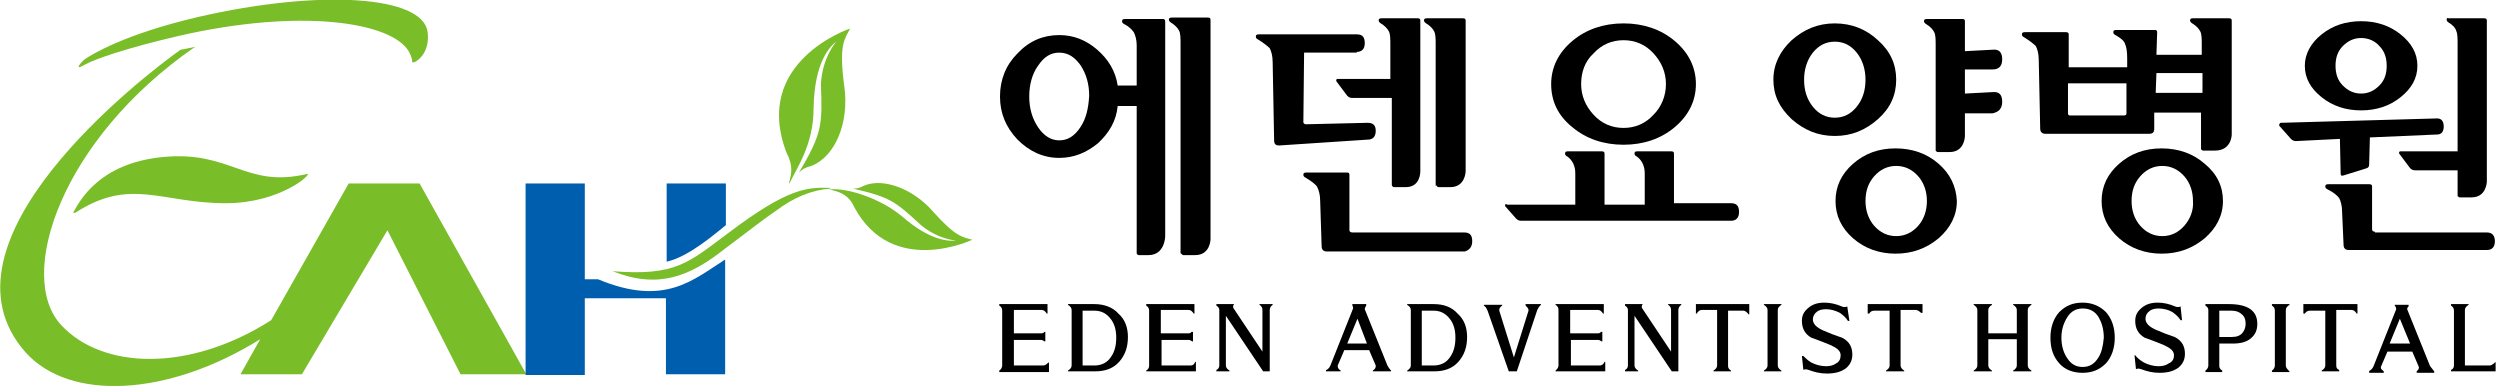 <svg width="342" height="53" viewBox="0 0 342 53" fill="none" xmlns="http://www.w3.org/2000/svg">
<g clip-path="url(#clip0_278_836)">
<path d="M11.5 8.9C12.9 8.1 17.2 6.6 24.5 4.9C41.1 1.1 53.5 3 55.9 7C56.3 7.7 56.4 8.2 56.4 8.5C56.5 8.8 58.9 7.6 58.5 4.4C57.9 -0.6 43.8 -1.5 27.2 2.3C16.9 4.7 12.5 7.5 11.6 8.1C11 8.6 10.1 9.7 11.5 8.9Z" fill="#79BD28"/>
<path d="M35.6 46.4L32.9 51.2H41.3L53 31.5L63 51.2H72L57.4 25.1H47.7L37.1 43.8C25.8 51 14 50.5 8.4 44.5C2.1 37.8 8.4 19 26.7 6.4C26.7 6.4 24.9 6.8 24.7 6.8C19.5 10.5 -9.9 33.1 3.5 48.2C9.5 54.9 22.9 54.3 35.6 46.4Z" fill="#79BD28"/>
<path d="M108 24.8C107.9 25.1 108 25.2 108 25.1C108.9 23.1 111.3 19.9 111.3 14.8C111.4 8.4 113.6 6.3 114.4 5.7C114.4 5.7 112.5 7.8 112.3 11.5C112.5 17.1 112.5 18.2 109.3 23.6C109.8 23.1 110.2 22.9 111 22.7C114.3 21.4 116.2 16.7 115.5 11.8C114.7 6 115.6 5.3 116.3 3.9C116.3 3.9 102.8 8.4 107.6 20.9C108.6 22.8 108.2 23.9 108 24.8Z" fill="#79BD28"/>
<path d="M42 23.8C33.5 25.8 31.6 20.5 22.1 21.5C13.5 22.4 10.9 27.5 10 29.1H10.3C17.9 24.2 22 27.8 30.9 27.8C38.5 27.8 42.9 23.6 42 23.8Z" fill="#79BD28"/>
<path d="M130.8 32.9C130 33 127.4 33.1 123.4 29.6C120.4 27.1 115.9 25.7 113.6 25.9C113.4 25.9 113.4 25.9 113.8 26C115.1 26.3 116.2 26.8 116.9 28.4C122.1 38 133 32.8 133 32.8C131.7 32.4 130.8 32.5 127.6 28.9C124.9 25.8 120.8 24.3 118.2 25.4C117.6 25.7 117.3 25.8 116.7 25.8C121.9 27 122.5 27.6 126 30.8C128.4 32.8 130.8 32.9 130.8 32.9Z" fill="#79BD28"/>
<path d="M80 40.8H91.1V51.2H99.2V35.5C94.8 38.3 90.9 42 81.8 38.2H80V25.1H71.9V51.3H80V40.8Z" fill="#005EAE"/>
<path d="M99.3 25.1H91.2V35.8C94.3 35.1 97.9 31.9 99.3 30.8V25.1Z" fill="#005EAE"/>
<path d="M99.2 34C102.5 31.5 105 29.6 106.2 28.8C108.6 27 111 26 113.6 25.8V25.7C110.4 25.6 107.8 25.7 99.6 31.9C94.2 35.9 92.5 37.8 83.8 37.1C90.1 39.6 94.4 37.8 99.2 34Z" fill="#79BD28"/>
<path d="M142.7 50H138.7V46.5H142.4C142.6 46.5 142.7 46.6 142.9 46.7H143V45.4H142.9C142.7 45.6 142.6 45.6 142.4 45.6H138.7V42.4H142.5C142.8 42.4 143 42.6 143.2 42.9H143.3V41.6H136.7V41.8C137 42 137.1 42.2 137.1 42.5V50C137.1 50.2 137 50.5 136.7 50.7V50.9H143.5V49.6H143.4C143.2 49.8 143 50 142.7 50Z" fill="black"/>
<path d="M149.7 41.6H146.1V41.7C146.4 41.9 146.6 42.1 146.6 42.4V50C146.6 50.3 146.4 50.5 146.1 50.7V50.8H149.8C151.2 50.8 152.3 50.4 153.1 49.5C153.9 48.6 154.3 47.5 154.3 46.1C154.3 44.8 153.9 43.7 153 42.9C152.2 42 151 41.6 149.7 41.6ZM152 48.8C151.5 49.6 150.7 50 149.7 50H148.1V42.5H149.7C150.7 42.5 151.4 42.9 152 43.7C152.5 44.4 152.7 45.2 152.7 46.2C152.7 47.2 152.5 48.1 152 48.8Z" fill="black"/>
<path d="M162.9 50H158.9V46.5H162.6C162.8 46.5 162.9 46.6 163.1 46.7H163.2V45.4H163C162.9 45.6 162.7 45.6 162.5 45.6H158.8V42.4H162.6C162.9 42.4 163.1 42.6 163.3 42.9H163.4V41.6H156.8V41.8C157.1 42 157.2 42.2 157.2 42.5V50C157.2 50.3 157.1 50.5 156.8 50.7V50.8H163.6V49.5H163.5C163.4 49.8 163.2 50 162.9 50Z" fill="black"/>
<path d="M172.3 41.6V41.7C172.6 41.9 172.7 42.1 172.7 42.4V48.1L168.7 42.1C168.7 42 168.7 42 168.7 41.9C168.7 41.8 168.7 41.7 168.8 41.7V41.6H166.4V41.8C166.7 42 166.8 42.2 166.8 42.4V50C166.8 50.2 166.7 50.5 166.4 50.6V50.8H168.2V50.7C167.9 50.5 167.7 50.3 167.7 50V43.2L172.8 50.8H173.7V42.4C173.7 42.2 173.8 41.9 174.1 41.7V41.6H172.3Z" fill="black"/>
<path d="M189.8 50L186.7 42.3C186.7 42.1 186.8 42 186.9 41.8V41.6H185V41.8C185.1 41.9 185.1 42.1 185.1 42.2L182 50C181.9 50.2 181.8 50.4 181.5 50.6C181.5 50.6 181.5 50.6 181.4 50.6V50.8H183.4V50.7C183.1 50.5 183 50.3 183 50.1V50L183.9 47.9H187.3L188.2 50V50.1C188.2 50.3 188.1 50.5 187.8 50.7V50.8H190.3V50.7C190.1 50.5 189.9 50.2 189.8 50ZM184.3 47L185.7 43.6L187 47H184.3Z" fill="black"/>
<path d="M196.1 41.6H192.5V41.7C192.8 41.9 193 42.1 193 42.4V50C193 50.3 192.8 50.5 192.5 50.7V50.8H196.2C197.6 50.8 198.7 50.4 199.5 49.5C200.3 48.6 200.7 47.5 200.7 46.1C200.7 44.8 200.3 43.7 199.4 42.9C198.6 42 197.5 41.6 196.1 41.6ZM198.4 48.8C197.9 49.6 197.1 50 196.1 50H194.5V42.5H196.1C197.1 42.5 197.8 42.9 198.4 43.7C198.9 44.4 199.1 45.2 199.1 46.2C199.1 47.2 198.9 48.1 198.4 48.8Z" fill="black"/>
<path d="M208.7 41.6V41.8C208.9 42 209.1 42.2 209.1 42.4V42.5L207.1 48.9L205.1 42.5V42.4C205.1 42.2 205.2 42 205.5 41.8V41.7H203V41.8C203.3 42 203.4 42.3 203.5 42.5L206.4 50.8H207.5L210.3 42.4C210.4 42.2 210.5 42 210.7 41.8L210.8 41.7V41.6H208.7Z" fill="black"/>
<path d="M218.9 50H214.9V46.5H218.6C218.8 46.5 218.9 46.6 219.1 46.7H219.2V45.4H219C218.9 45.6 218.7 45.6 218.5 45.6H214.8V42.4H218.6C218.9 42.4 219.1 42.6 219.3 42.9H219.4V41.6H212.8V41.7C213.1 41.9 213.2 42.1 213.2 42.4V50C213.2 50.3 213 50.5 212.8 50.7V50.8H219.6V49.5H219.5C219.4 49.8 219.1 50 218.9 50Z" fill="black"/>
<path d="M228.2 41.6V41.7C228.5 41.9 228.6 42.1 228.6 42.4V48.1L224.6 42.1C224.6 42 224.6 42 224.6 41.9C224.6 41.8 224.6 41.7 224.7 41.7V41.6H222.3V41.8C222.6 42 222.7 42.2 222.7 42.4V50C222.7 50.2 222.6 50.5 222.3 50.6V50.8H224.1V50.7C223.8 50.5 223.6 50.3 223.6 50V43.2L228.7 50.8H229.6V42.4C229.6 42.2 229.7 41.9 230 41.7V41.6H228.2Z" fill="black"/>
<path d="M239.4 41.6H232V42.9H232.1C232.3 42.6 232.5 42.4 232.8 42.4H234.9V50C234.9 50.3 234.7 50.5 234.4 50.7V50.8H236.8V50.7C236.5 50.5 236.4 50.3 236.4 50.1V42.5H238.5C238.7 42.5 239 42.7 239.2 43H239.3V41.6H239.4Z" fill="black"/>
<path d="M241.3 41.6V41.7C241.6 41.9 241.8 42.1 241.8 42.4V50C241.8 50.3 241.6 50.5 241.3 50.7V50.8H243.7V50.7C243.4 50.5 243.2 50.3 243.2 50V42.4C243.2 42.1 243.4 41.9 243.7 41.7V41.6H241.3Z" fill="black"/>
<path d="M252.7 41.9C252.6 42 252.5 42 252.3 42C252.2 42 252.1 42 251.9 41.9C251.2 41.6 250.4 41.4 249.6 41.4C248.7 41.4 248 41.6 247.4 42.1C246.8 42.6 246.5 43.1 246.5 43.9C246.5 44.9 246.9 45.7 247.8 46.2C247.8 46.2 248.7 46.5 250.4 47.2C251.3 47.6 251.8 48 251.8 48.6C251.8 49.1 251.6 49.5 251.2 49.7C250.8 50 250.3 50.1 249.8 50.1C249.1 50.1 248.4 49.9 247.8 49.6C247.3 49.3 247 49 246.7 48.7H246.5L246.7 50.6C246.9 50.5 247.1 50.5 247.4 50.6C248.2 50.9 249 51.1 249.9 51.1C251 51.1 251.8 50.9 252.5 50.4C253.1 49.9 253.4 49.3 253.4 48.5C253.4 47.5 253 46.7 252 46.2C251.1 45.9 250.3 45.6 249.4 45.2C248.5 44.8 248 44.3 248 43.7C248 43.3 248.2 42.9 248.5 42.7C248.8 42.4 249.3 42.3 249.8 42.3C250.5 42.3 251.1 42.5 251.7 42.8C252.1 43.1 252.5 43.4 252.8 43.9H253L252.7 41.9Z" fill="black"/>
<path d="M262.9 41.6H255.5V42.9H255.7C255.9 42.6 256.1 42.5 256.4 42.5H258.5V50C258.5 50.3 258.3 50.5 258 50.7V50.8H260.5V50.7C260.2 50.5 260 50.3 260 50V42.4H262.1C262.3 42.4 262.6 42.6 262.8 42.8H263V41.6H262.9Z" fill="black"/>
<path d="M275.4 41.6V41.7C275.7 41.9 275.9 42.1 275.9 42.4V45.6H272V42.4C272 42.1 272.2 41.9 272.5 41.7V41.6H270V41.7C270.3 41.9 270.5 42.1 270.5 42.4V50C270.5 50.3 270.3 50.5 270 50.7V50.8H272.5V50.7C272.2 50.5 272 50.3 272 50V46.4H275.9V50C275.9 50.3 275.7 50.5 275.4 50.7V50.8H277.9V50.7C277.6 50.5 277.4 50.3 277.4 50V42.4C277.4 42.1 277.6 41.9 277.9 41.7V41.6H275.4Z" fill="black"/>
<path d="M284.9 41.4C283.6 41.4 282.6 41.8 281.7 42.7C280.9 43.6 280.5 44.8 280.5 46.2C280.5 47.7 280.9 48.8 281.7 49.7C282.5 50.6 283.6 51 284.9 51C286.2 51 287.2 50.6 288.1 49.7C288.9 48.8 289.3 47.6 289.3 46.2C289.3 44.8 288.9 43.6 288.1 42.7C287.2 41.8 286.1 41.4 284.9 41.4ZM287 49C286.5 49.8 285.8 50.2 284.9 50.2C284 50.2 283.3 49.8 282.8 49C282.3 48.3 282 47.3 282 46.2C282 45.1 282.3 44.2 282.8 43.4C283.3 42.6 284 42.2 284.9 42.2C285.9 42.2 286.6 42.6 287.1 43.4C287.5 44.1 287.8 45 287.8 46.2C287.7 47.3 287.5 48.3 287 49Z" fill="black"/>
<path d="M298.3 41.9C298.2 42 298.1 42 297.9 42C297.8 42 297.7 42 297.5 41.9C296.8 41.6 296 41.4 295.2 41.4C294.3 41.4 293.6 41.6 293 42.1C292.4 42.6 292.1 43.1 292.1 43.9C292.1 44.9 292.5 45.7 293.4 46.2C293.4 46.2 294.3 46.5 296 47.2C296.9 47.6 297.4 48 297.4 48.6C297.4 49.1 297.2 49.5 296.7 49.7C296.3 50 295.8 50.1 295.3 50.1C294.6 50.1 293.9 49.9 293.3 49.6C292.8 49.3 292.4 49 292.1 48.6H292L292.2 50.5C292.4 50.4 292.6 50.4 292.9 50.5C293.7 50.8 294.5 51 295.4 51C296.5 51 297.3 50.8 298 50.3C298.6 49.8 298.9 49.2 298.9 48.4C298.9 47.4 298.5 46.6 297.5 46.1C296.6 45.8 295.8 45.5 294.9 45.1C294 44.7 293.5 44.2 293.5 43.6C293.5 43.2 293.7 42.8 294 42.6C294.3 42.3 294.8 42.2 295.3 42.2C296 42.2 296.7 42.4 297.2 42.7C297.6 43 298 43.3 298.3 43.8H298.5L298.3 41.9Z" fill="black"/>
<path d="M304.9 41.6H301.7V41.8C302 42 302.1 42.2 302.1 42.4V50C302.1 50.2 302 50.5 301.7 50.7V50.9H304V50.7C303.7 50.5 303.6 50.3 303.6 50.1V47H305.4C306.5 47 307.3 46.8 307.9 46.3C308.5 45.8 308.8 45.2 308.8 44.3C308.8 42.5 307.5 41.6 304.9 41.6ZM306.8 45.5C306.5 45.9 306 46.1 305.3 46.1H303.6V42.5H305.3C305.9 42.5 306.4 42.7 306.8 43.1C307.1 43.4 307.2 43.8 307.2 44.3C307.2 44.7 307.1 45.1 306.8 45.5Z" fill="black"/>
<path d="M312.7 50V42.4C312.7 42.1 312.9 41.9 313.2 41.7V41.6H310.8V41.8C311.1 42 311.2 42.2 311.2 42.5V50C311.2 50.2 311.1 50.5 310.8 50.7V50.9H313.2V50.8C312.9 50.5 312.7 50.3 312.7 50Z" fill="black"/>
<path d="M319.6 50V42.4H321.7C322 42.4 322.2 42.6 322.4 42.9H322.5V41.6H315.1V42.9H315.3C315.5 42.6 315.7 42.5 316 42.5H318.1V50C318.1 50.3 317.9 50.5 317.6 50.7V50.8H320V50.6C319.7 50.5 319.6 50.3 319.6 50Z" fill="black"/>
<path d="M332.4 50L329.3 42.3C329.3 42.1 329.4 42 329.5 41.9V41.7H327.6V41.8C327.7 41.9 327.8 42.1 327.8 42.3L324.7 50.1C324.6 50.3 324.5 50.5 324.2 50.7C324.2 50.7 324.1 50.7 324.1 50.8V51H326.1V50.8C325.9 50.6 325.7 50.5 325.7 50.3V50.2L326.6 48.1H330L330.9 50.2V50.3C330.9 50.5 330.8 50.6 330.6 50.8V51H333V50.8C332.7 50.4 332.5 50.2 332.4 50ZM326.9 47L328.3 43.6L329.7 47H326.9Z" fill="black"/>
<path d="M340.6 50H337.2V42.4C337.2 42.1 337.4 41.9 337.7 41.7V41.6H335.3V41.8C335.6 42 335.7 42.2 335.7 42.5V50C335.7 50.2 335.6 50.5 335.3 50.6V50.8H341.5V49.5H341.4C341.1 49.8 340.8 50 340.6 50Z" fill="black"/>
<path d="M196.6 25.5C196.7 25.6 196.7 25.6 196.8 25.6H198.4C200.4 25.6 200.5 23.6 200.5 23.4V2.8C200.5 2.6 200.4 2.5 200.1 2.5H195.2C194.9 2.5 194.8 2.6 194.8 2.8C194.8 2.9 194.9 3.1 195.1 3.2C195.6 3.5 196 3.9 196.2 4.3C196.4 4.7 196.4 5.3 196.4 6.2V25.4C196.5 25.3 196.5 25.4 196.6 25.5Z" fill="black"/>
<path d="M305.3 18.4V2.8C305.3 2.6 305.2 2.5 304.9 2.5H300C299.7 2.5 299.6 2.6 299.6 2.8C299.6 2.9 299.7 3.1 299.9 3.2C300.4 3.5 300.8 3.9 301 4.3C301.2 4.7 301.2 5.3 301.2 6.2V7.5H295L295.1 4.4C295.1 4.2 295 4.1 294.8 4.1H289.5C289.2 4.1 289.1 4.2 289.1 4.4C289.1 4.6 289.2 4.7 289.4 4.8C290.1 5.2 290.6 5.6 290.7 6C290.9 6.4 291 7.1 291 8V9.2H283V4.7C283 4.5 282.9 4.4 282.6 4.4H277C276.7 4.4 276.6 4.5 276.6 4.7C276.6 4.9 276.7 5 276.9 5.1C277.7 5.6 278.2 6 278.5 6.3C278.7 6.7 278.9 7.3 278.9 8.2L279.1 17.6C279.1 18.1 279.4 18.3 279.8 18.3H294C294.5 18.3 294.7 18.1 294.7 17.6V15.4H301.1V20.3C301.1 20.4 301.1 20.5 301.2 20.5C301.3 20.6 301.3 20.6 301.4 20.6H303C305.2 20.6 305.3 18.6 305.3 18.4ZM290.9 15.5C290.9 15.7 290.8 15.8 290.5 15.8H283.2C283 15.8 282.9 15.7 282.9 15.5V11.4H290.9V15.5ZM294.9 12.7L295 10H301.3V12.7H294.9Z" fill="black"/>
<path d="M334.7 2.7C334.7 2.8 334.8 3 335 3.1C335.5 3.4 335.9 3.8 336 4.2C336.2 4.6 336.2 5.2 336.2 6.1V20.7H328.4C328.3 20.7 328.3 20.7 328.2 20.8C328.2 20.9 328.2 21 328.2 21L329.7 23C329.9 23.2 330.1 23.3 330.4 23.3H336.2V26.7C336.2 26.8 336.2 26.9 336.3 26.9C336.4 27 336.4 27 336.5 27H338.1C340.1 27 340.2 25 340.2 24.8V2.8C340.2 2.6 340.1 2.5 339.8 2.5H334.9C334.8 2.4 334.7 2.5 334.7 2.7Z" fill="black"/>
<path d="M190.5 25.5C190.6 25.6 190.6 25.6 190.7 25.6H192.3C194.3 25.6 194.3 23.6 194.3 23.4V2.8C194.3 2.6 194.2 2.5 193.9 2.5H189C188.7 2.5 188.6 2.6 188.6 2.8C188.6 2.9 188.7 3.1 188.9 3.2C189.4 3.5 189.8 3.9 190 4.3C190.2 4.7 190.2 5.3 190.2 6.2V10.8H183C182.9 10.8 182.9 10.8 182.8 10.9C182.8 11 182.8 11.1 182.8 11.1L184.3 13.1C184.5 13.3 184.7 13.4 185 13.4H190.4V25.3C190.4 25.3 190.4 25.4 190.5 25.5Z" fill="black"/>
<path d="M201.4 33C201.4 32.2 201.1 31.8 200.3 31.8H185C184.8 31.8 184.6 31.7 184.6 31.5V23.9C184.6 23.7 184.5 23.6 184.3 23.6H178.7C178.4 23.6 178.3 23.7 178.3 23.9C178.3 24.1 178.4 24.2 178.6 24.3C179.4 24.8 180 25.2 180.2 25.6C180.4 26 180.6 26.6 180.6 27.5L180.8 33.7C180.8 34.2 181.1 34.4 181.5 34.4H200.4C201 34.2 201.4 33.8 201.4 33Z" fill="black"/>
<path d="M185.6 7.1C186.3 7.1 186.7 6.7 186.7 5.9C186.7 5.1 186.4 4.7 185.6 4.7H172.2C171.9 4.7 171.8 4.8 171.8 5C171.8 5.2 171.9 5.3 172.1 5.4C172.9 5.9 173.4 6.3 173.7 6.6C173.9 7 174.1 7.6 174.1 8.5L174.3 19.2C174.3 19.7 174.5 19.9 175 19.9L187.1 19.1C187.8 19.1 188.2 18.7 188.2 17.9C188.2 17.1 187.8 16.8 187.1 16.8L178.7 17C178.6 17 178.5 17 178.4 16.9C178.3 16.8 178.3 16.8 178.3 16.7L178.4 7.2H185.6V7.1Z" fill="black"/>
<path d="M273.9 13.9C273.9 13 273.5 12.5 272.6 12.6L268.8 12.8V9.5H272.6C273.5 9.5 273.9 9 273.9 8.1C273.9 7.2 273.5 6.7 272.6 6.8L268.8 7V2.9C268.8 2.7 268.7 2.6 268.5 2.6H263.6C263.3 2.6 263.2 2.7 263.2 2.9C263.2 3 263.3 3.2 263.5 3.3C264 3.6 264.4 4 264.6 4.4C264.8 4.8 264.8 5.4 264.8 6.3V20.5C264.8 20.6 264.8 20.7 264.9 20.7C265 20.8 265 20.8 265.1 20.8H266.7C268.7 20.8 268.8 18.8 268.8 18.6V15.5H272.6C273.5 15.3 273.9 14.8 273.9 13.9Z" fill="black"/>
<path d="M251 18.6C253.3 18.6 255.2 17.8 256.9 16.3C258.6 14.8 259.4 13 259.4 10.9C259.4 8.8 258.6 7 256.9 5.5C255.3 4 253.3 3.2 251 3.2C248.7 3.2 246.8 4 245.1 5.5C243.5 7 242.6 8.8 242.6 10.9C242.6 13 243.4 14.7 245.1 16.3C246.8 17.8 248.7 18.6 251 18.6ZM248 7.2C248.8 6.2 249.8 5.7 251 5.7C252.2 5.7 253.2 6.2 254 7.2C254.8 8.2 255.2 9.5 255.2 10.9C255.2 12.4 254.8 13.6 254 14.6C253.2 15.6 252.2 16.1 251 16.1C249.8 16.1 248.8 15.6 248 14.6C247.2 13.6 246.8 12.4 246.8 10.9C246.8 9.5 247.2 8.2 248 7.2Z" fill="black"/>
<path d="M265.2 22.4C263.6 21 261.6 20.3 259.3 20.3C257 20.3 255.1 21 253.5 22.4C251.9 23.8 251.1 25.5 251.1 27.5C251.1 29.5 251.9 31.2 253.5 32.6C255.1 34 257.1 34.7 259.3 34.7C261.6 34.7 263.5 34 265.2 32.6C266.8 31.2 267.7 29.5 267.7 27.5C267.6 25.5 266.8 23.8 265.2 22.4ZM262.4 30.9C261.6 31.8 260.6 32.3 259.4 32.3C258.2 32.3 257.2 31.8 256.4 30.9C255.6 30 255.2 28.8 255.2 27.5C255.2 26.1 255.6 25 256.4 24.1C257.2 23.2 258.2 22.7 259.4 22.7C260.6 22.7 261.6 23.2 262.4 24.1C263.2 25 263.6 26.2 263.6 27.5C263.6 28.8 263.2 30 262.4 30.9Z" fill="black"/>
<path d="M301.6 22.4C300 21 298 20.3 295.7 20.3C293.4 20.3 291.5 21 289.9 22.4C288.3 23.8 287.5 25.5 287.5 27.5C287.5 29.5 288.3 31.2 289.9 32.6C291.5 34 293.5 34.7 295.7 34.7C298 34.7 299.9 34 301.6 32.6C303.2 31.2 304.1 29.5 304.1 27.5C304.1 25.5 303.3 23.8 301.6 22.4ZM298.8 30.9C298 31.8 297 32.3 295.8 32.3C294.6 32.3 293.6 31.8 292.8 30.9C292 30 291.6 28.8 291.6 27.5C291.6 26.1 292 25 292.8 24.1C293.6 23.2 294.6 22.7 295.8 22.7C297 22.7 298 23.2 298.8 24.1C299.6 25 300 26.2 300 27.5C300.1 28.8 299.6 30 298.8 30.9Z" fill="black"/>
<path d="M161.7 34.8C161.8 34.9 161.8 34.9 161.9 34.9H163.5C165.5 34.9 165.6 32.9 165.6 32.7V2.7C165.6 2.5 165.5 2.4 165.2 2.4H160.3C160 2.4 159.9 2.5 159.9 2.7C159.9 2.8 160 3 160.2 3.1C160.7 3.4 161.1 3.8 161.3 4.2C161.5 4.6 161.5 5.2 161.5 6.1V34.7C161.5 34.6 161.6 34.7 161.7 34.8Z" fill="black"/>
<path d="M159.1 2.6H153.9C153.6 2.6 153.5 2.7 153.5 2.9C153.5 3.1 153.6 3.2 153.8 3.3C154.4 3.6 154.8 4 155.1 4.4C155.3 4.8 155.5 5.4 155.5 6.2V11.7H152.9C152.6 9.7 151.6 8.1 150.1 6.8C148.6 5.5 146.9 4.8 144.9 4.8C142.7 4.8 140.8 5.6 139.2 7.3C137.6 8.9 136.8 10.9 136.8 13.2C136.8 15.5 137.6 17.4 139.2 19.1C140.8 20.7 142.7 21.6 144.9 21.6C146.9 21.6 148.6 20.9 150.2 19.6C151.7 18.2 152.7 16.6 152.9 14.5H155.5V34.6C155.5 34.7 155.5 34.8 155.6 34.8C155.7 34.9 155.7 34.9 155.8 34.9H157.1C159.3 34.9 159.4 32.5 159.4 32.3V3C159.4 2.7 159.3 2.6 159.1 2.6ZM147.8 17.4C147 18.6 146.1 19.2 144.9 19.2C143.8 19.2 142.8 18.6 142 17.4C141.2 16.2 140.8 14.8 140.8 13.2C140.8 11.6 141.2 10.1 142 9C142.8 7.8 143.7 7.2 144.9 7.2C146.1 7.2 147 7.8 147.8 8.9C148.6 10.1 149 11.5 149 13.1C148.9 14.8 148.6 16.2 147.8 17.4Z" fill="black"/>
<path d="M206.1 27.9C206 27.9 206 27.9 205.9 28C205.9 28.1 205.9 28.2 205.9 28.2L207.4 29.9C207.6 30.1 207.8 30.2 208.1 30.2H236.8C237.5 30.2 237.9 29.8 237.9 29C237.9 28.2 237.6 27.8 236.8 27.8H229V21C229 20.8 228.9 20.7 228.6 20.7H224C223.7 20.7 223.6 20.8 223.6 21C223.6 21.2 223.7 21.3 223.9 21.4C224.6 21.9 225 22.7 225 23.7V28H219.5V21C219.5 20.8 219.4 20.7 219.1 20.7H214.5C214.2 20.7 214.1 20.8 214.1 21C214.1 21.2 214.2 21.3 214.4 21.4C215.1 21.9 215.5 22.7 215.5 23.7V28H206.1V27.9Z" fill="black"/>
<path d="M215.1 17.4C217 19 219.4 19.8 222.1 19.8C224.8 19.8 227.2 19 229.1 17.4C231 15.8 232 13.8 232 11.5C232 9.2 231 7.2 229.1 5.6C227.2 4 224.8 3.2 222.1 3.2C219.4 3.2 217 4 215.1 5.6C213.2 7.2 212.2 9.2 212.2 11.5C212.2 13.8 213.1 15.8 215.1 17.4ZM218 7.3C219.1 6.1 220.5 5.5 222.1 5.5C223.7 5.5 225.1 6.1 226.2 7.3C227.3 8.5 227.9 9.9 227.9 11.5C227.9 13.1 227.3 14.6 226.2 15.7C225.1 16.9 223.7 17.5 222.1 17.5C220.5 17.5 219.1 16.9 218 15.7C216.9 14.5 216.3 13.1 216.3 11.5C216.3 9.9 216.8 8.4 218 7.3Z" fill="black"/>
<path d="M311.8 17C311.8 17.1 311.8 17.2 311.8 17.2L313.4 19C313.6 19.2 313.8 19.3 314.1 19.3L320.1 19L320.2 23.7C320.2 24 320.3 24.1 320.6 24L323.8 23C324 22.9 324.1 22.8 324.1 22.5L324.2 18.8L333.4 18.4C334 18.4 334.3 18 334.3 17.3C334.3 16.6 334 16.2 333.4 16.2L312 16.8C311.9 16.8 311.9 16.9 311.8 17Z" fill="black"/>
<path d="M323 15.1C325.1 15.1 326.9 14.5 328.4 13.3C329.9 12.1 330.7 10.7 330.7 9C330.7 7.3 329.9 5.9 328.4 4.7C326.9 3.5 325.1 2.9 323 2.9C320.9 2.9 319.1 3.5 317.6 4.7C316.1 5.9 315.3 7.4 315.3 9C315.3 10.7 316.1 12.1 317.6 13.3C319.1 14.5 320.9 15.1 323 15.1ZM320.5 6.3C321.2 5.6 322 5.2 323 5.2C324 5.2 324.9 5.6 325.5 6.3C326.2 7 326.5 7.9 326.5 9C326.5 10.1 326.2 11 325.5 11.7C324.8 12.4 324 12.8 323 12.8C322 12.8 321.2 12.4 320.5 11.7C319.8 11 319.5 10.1 319.5 9C319.5 7.9 319.8 7 320.5 6.3Z" fill="black"/>
<path d="M324.9 31.7C324.7 31.7 324.5 31.6 324.5 31.4V25.5C324.5 25.3 324.4 25.2 324.1 25.2H318.5C318.2 25.2 318.1 25.3 318.1 25.5C318.1 25.7 318.2 25.8 318.4 25.9C319.2 26.3 319.7 26.7 320 27.1C320.2 27.5 320.4 28.1 320.4 29L320.6 33.5C320.6 34 320.9 34.2 321.3 34.2H340.2C340.9 34.2 341.3 33.8 341.3 33C341.3 32.2 340.9 31.8 340.2 31.8H324.9V31.7Z" fill="black"/>
</g>
<defs>
<clipPath id="clip0_278_836">
<rect width="341.4" height="52.8" fill="white"/>
</clipPath>
</defs>
</svg>
